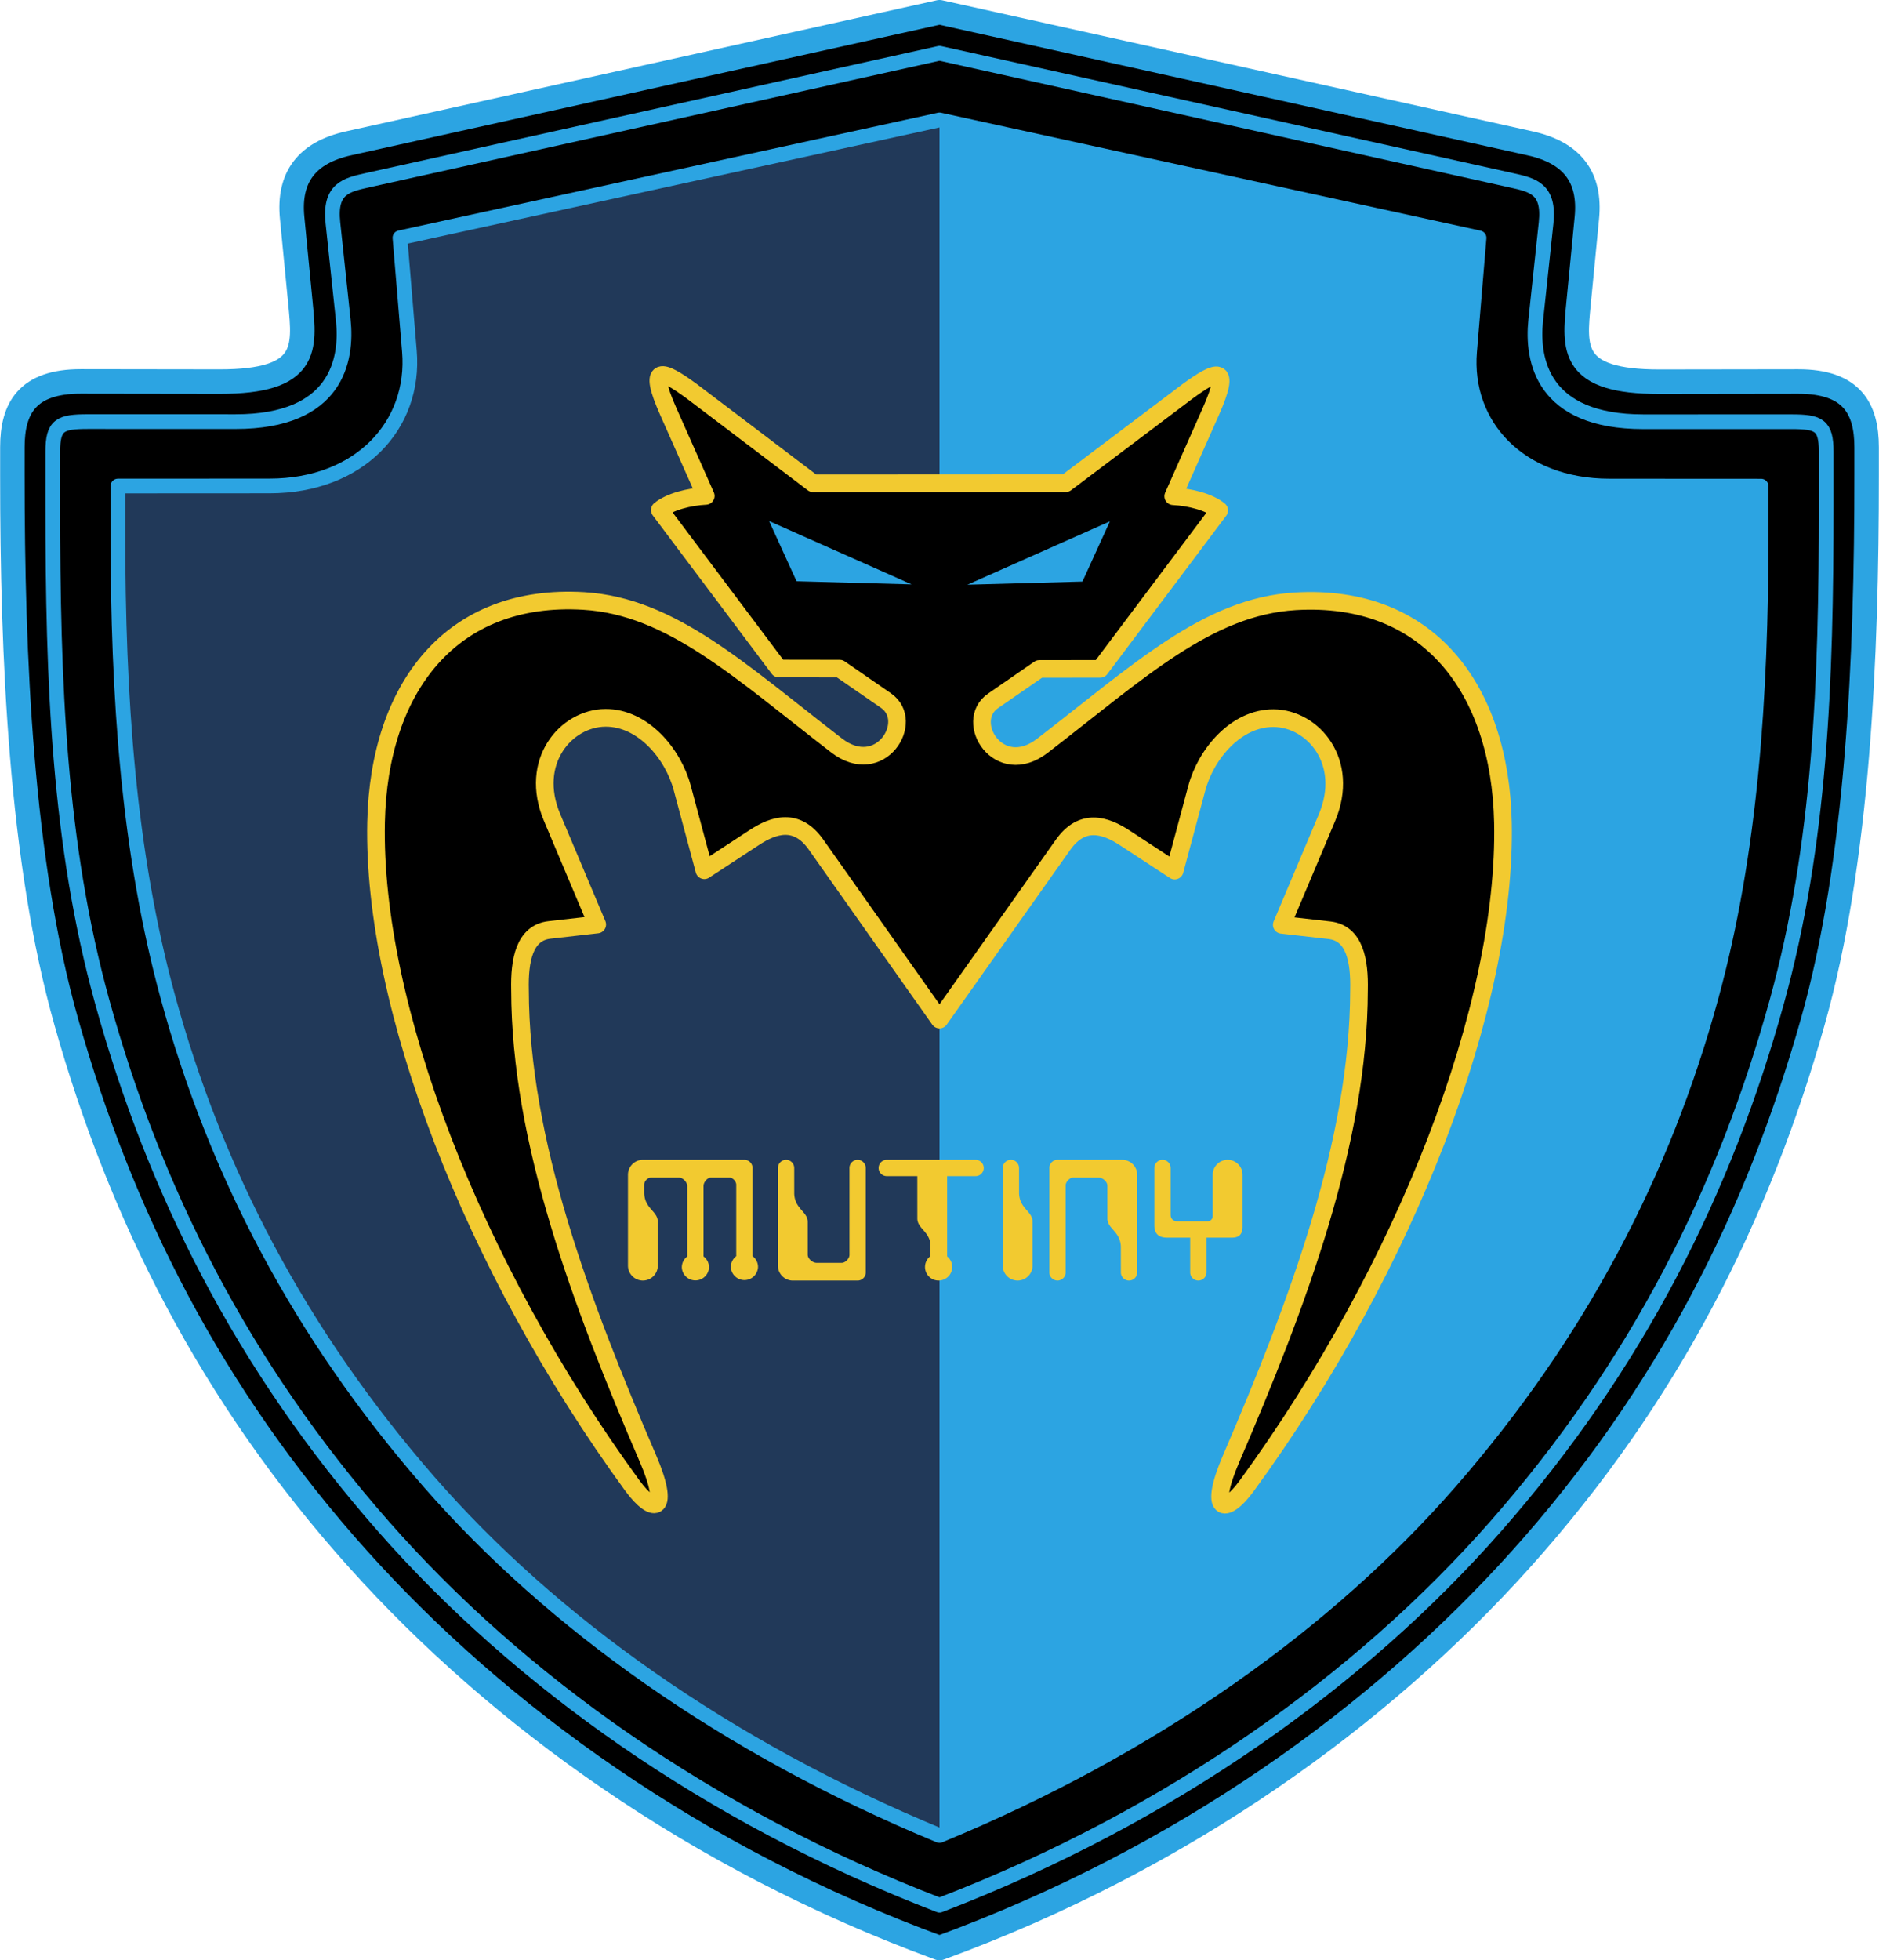<svg xmlns="http://www.w3.org/2000/svg" width="2397" height="2500" viewBox="0 0 206.765 215.682"><path d="M103.382 214.333c-26.897-9.855-48.571-25.623-63.962-42.76-16.324-18.176-26.204-38.108-32.139-59.135-5.012-17.758-5.937-40.17-5.933-60.182l.001-3.051c.001-4.253 1.608-7.248 7.544-7.24l15.243.021c9.831.014 9.397-3.66 8.913-8.644l-.912-9.385c-.435-4.476 1.628-7.169 6.225-8.189l65.021-14.421 65.021 14.432c4.597 1.02 6.66 3.714 6.225 8.189l-.912 9.385c-.484 4.984-.918 8.658 8.914 8.644l15.242-.021c5.936-.008 7.543 2.987 7.544 7.24v3.051c.004 20.012-.921 42.424-5.933 60.182-5.934 21.025-15.813 40.958-32.138 59.135-15.392 17.138-37.065 32.907-63.964 42.749z" stroke="#2ca4e2" stroke-width="2.696" stroke-linecap="round" stroke-linejoin="round" stroke-miterlimit="1"/><path d="M103.382 209.622c-25.595-9.847-46.409-24.864-61.166-41.646-15.652-17.799-25.29-37.157-30.979-57.746-4.804-17.39-5.444-35.138-5.442-54.735l.001-5.803c0-2.951.809-3.305 3.867-3.305l16.255.003c11.152.002 12.307-6.808 11.844-11.166L36.623 24.52c-.403-3.792 1.487-4.176 3.856-4.703l62.902-13.959 62.903 13.971c2.369.526 4.259.91 3.856 4.702l-1.139 10.705c-.463 4.358.692 11.168 11.844 11.166l16.255-.003c3.059 0 3.867.355 3.867 3.305l.001 5.803c.002 19.597-.637 37.346-5.443 54.735-5.688 20.589-15.326 39.947-30.978 57.747-14.755 16.781-35.569 31.798-61.165 41.633z" stroke="#2ca4e2" stroke-width="1.618" stroke-linecap="round" stroke-linejoin="round" stroke-miterlimit="1"/><path d="M103.382 201.948c23.545-9.718 42.695-23.433 56.199-38.918 14.322-16.421 23.486-34.208 28.692-53.206 4.398-16.045 5.53-33.104 5.531-51.187v-5.15l-16.703-.009c-9.871-.005-16.057-6.658-15.376-14.829l1.04-12.478-59.382-12.976L44.001 26.16l1.04 12.478c.68 8.17-5.506 14.824-15.377 14.829l-16.703.009v5.151c.001 18.082 1.132 35.142 5.53 51.187 5.207 18.998 14.371 36.784 28.693 53.206 13.504 15.483 32.654 29.198 56.198 38.928z" fill="#213959" stroke="#2ca4e2" stroke-width="1.618" stroke-linecap="round" stroke-linejoin="round" stroke-miterlimit="1"/><path d="M103.382 201.948c23.545-9.718 42.695-23.433 56.199-38.918 14.322-16.421 23.486-34.208 28.692-53.206 4.398-16.045 5.53-33.104 5.531-51.187v-5.15l-16.703-.009c-9.871-.005-16.057-6.658-15.376-14.829l1.04-12.478-59.382-12.976v188.753h-.001z" fill="#2ca4e2"/><path d="M103.382 112.177l13.594-19.224c2.118-2.999 4.665-2.163 6.776-.78l5.514 3.61 2.435-9.072c1.007-3.755 4.318-7.721 8.445-7.697 4.342.025 8.469 4.813 5.875 10.962l-4.968 11.777 5.25.596c2.772.314 3.328 3.353 3.249 6.604-.03 16.688-6.741 34.487-14.086 51.566-2.497 5.805-.708 6.299 1.72 2.971 17.672-24.215 28.627-52.972 28.206-72.989-.312-14.807-8.274-25.212-22.848-24.344-9.655.576-17.236 7.729-27.835 15.895-4.807 3.703-8.73-2.66-5.434-4.938l5.088-3.515 6.708-.009 13.096-17.437c-1.071-.909-3.214-1.461-5.062-1.554l2.059-4.637 2.059-4.637c2.354-5.302.677-4.613-2.553-2.259l-13.391 10.098-27.796.015-13.39-10.149c-3.23-2.354-4.906-3.043-2.553 2.259l2.059 4.637 2.059 4.637c-1.848.093-3.991.646-5.062 1.554l13.097 17.437 6.708.011 5.088 3.514c3.297 2.277-.627 8.641-5.434 4.938-10.599-8.166-18.18-15.32-27.834-15.896-14.573-.868-22.537 9.538-22.848 24.345-.421 20.017 10.534 48.773 28.206 72.988 2.43 3.329 4.217 2.835 1.721-2.97-7.345-17.079-14.056-34.877-14.086-51.565-.079-3.251.477-6.29 3.249-6.604l5.25-.596-4.968-11.777c-2.594-6.149 1.532-10.938 5.875-10.962 4.127-.023 7.438 3.942 8.445 7.697l2.435 9.072 5.514-3.61c2.112-1.383 4.658-2.219 6.776.781l13.592 19.257z" stroke="#f2ca30" stroke-width="1.941" stroke-linecap="round" stroke-linejoin="round" stroke-miterlimit="1"/><path d="M119.113 63.986l-12.663.346 15.686-6.97-3.023 6.624zm-31.461-.035l12.663.347-15.686-6.971 3.023 6.624z" fill="#2ca4e2"/><path d="M121.857 130.452l.002 3.606c.003 1.148 1.415 1.409 1.482 3.102l.002 2.835a.9.9 0 0 0 .897.898.9.9 0 0 0 .898-.898V129.25c0-.903-.739-1.642-1.642-1.642h-7.128a.9.9 0 0 0-.897.897v11.489a.9.9 0 0 0 .897.898.9.9 0 0 0 .897-.898v-9.571c0-.391.458-.864.836-.864h2.79c.439.001.966.455.966.893zm15.81 5.717zm-4.9 0v3.825a.9.9 0 0 1-.897.898.9.9 0 0 1-.898-.898v-3.825h-2.545c-.917 0-1.4-.422-1.4-1.37V128.505a.9.9 0 0 1 .897-.897.9.9 0 0 1 .897.897v5.149c-.013.408.278.707.699.72h3.392a.571.571 0 0 0 .54-.593l-.001-4.532a1.646 1.646 0 0 1 1.641-1.642c.903 0 1.642.739 1.642 1.642v5.601c.024.757-.222 1.319-1.155 1.319h-2.812zm-20.629-7.664l.002 2.801c.067 1.692 1.479 1.954 1.483 3.101l.002 4.843c0 .902-.739 1.642-1.642 1.642a1.647 1.647 0 0 1-1.642-1.642v-10.746a.9.9 0 0 1 .898-.897.902.902 0 0 1 .899.898zm-3.885 0a.9.9 0 0 0-.898-.897h-9.778a.9.9 0 0 0-.898.897.9.9 0 0 0 .898.898h3.363l.002 4.655c.003 1.053 1.191 1.36 1.44 2.709v1.442a1.491 1.491 0 0 0 .903 2.682l.02-.001.02.001a1.498 1.498 0 0 0 1.456-1.493c0-.468-.219-.887-.559-1.162v-8.834h3.133a.898.898 0 0 0 .898-.897zm-19.374 9.543l-.001-3.605c-.003-1.148-1.415-1.409-1.483-3.102l-.002-2.835a.9.9 0 0 0-.897-.897.9.9 0 0 0-.897.897v10.746c0 .902.739 1.642 1.641 1.642h7.129a.9.9 0 0 0 .897-.898V128.507a.9.9 0 0 0-.898-.897.9.9 0 0 0-.897.897v9.572c0 .39-.457.864-.836.864h-2.789c-.44-.002-.966-.457-.967-.895zm-6.072-9.543a.9.9 0 0 0-.901-.897H70.739c-.903 0-1.642.739-1.642 1.642v10.001c0 .902.739 1.642 1.642 1.642.903 0 1.642-.739 1.641-1.642l-.002-4.843c-.004-1.147-1.422-1.409-1.491-3.101v-.975c0-.417.418-.771.756-.771h3.056c.437 0 .917.501.917.938v7.746c-.36.273-.594.705-.594 1.19a1.497 1.497 0 0 0 2.992 0c0-.489-.238-.924-.604-1.198v-7.748c0-.415.414-.928.828-.928h2.025c.363 0 .749.43.749.792l-.001 7.857a1.494 1.494 0 0 0-.593 1.189 1.497 1.497 0 0 0 2.992 0 1.49 1.49 0 0 0-.603-1.196v-9.698z" fill="#f2ca30"/><path fill="none" stroke="#000" stroke-width=".085" stroke-miterlimit="1" d="M137.667 136.169"/></svg>